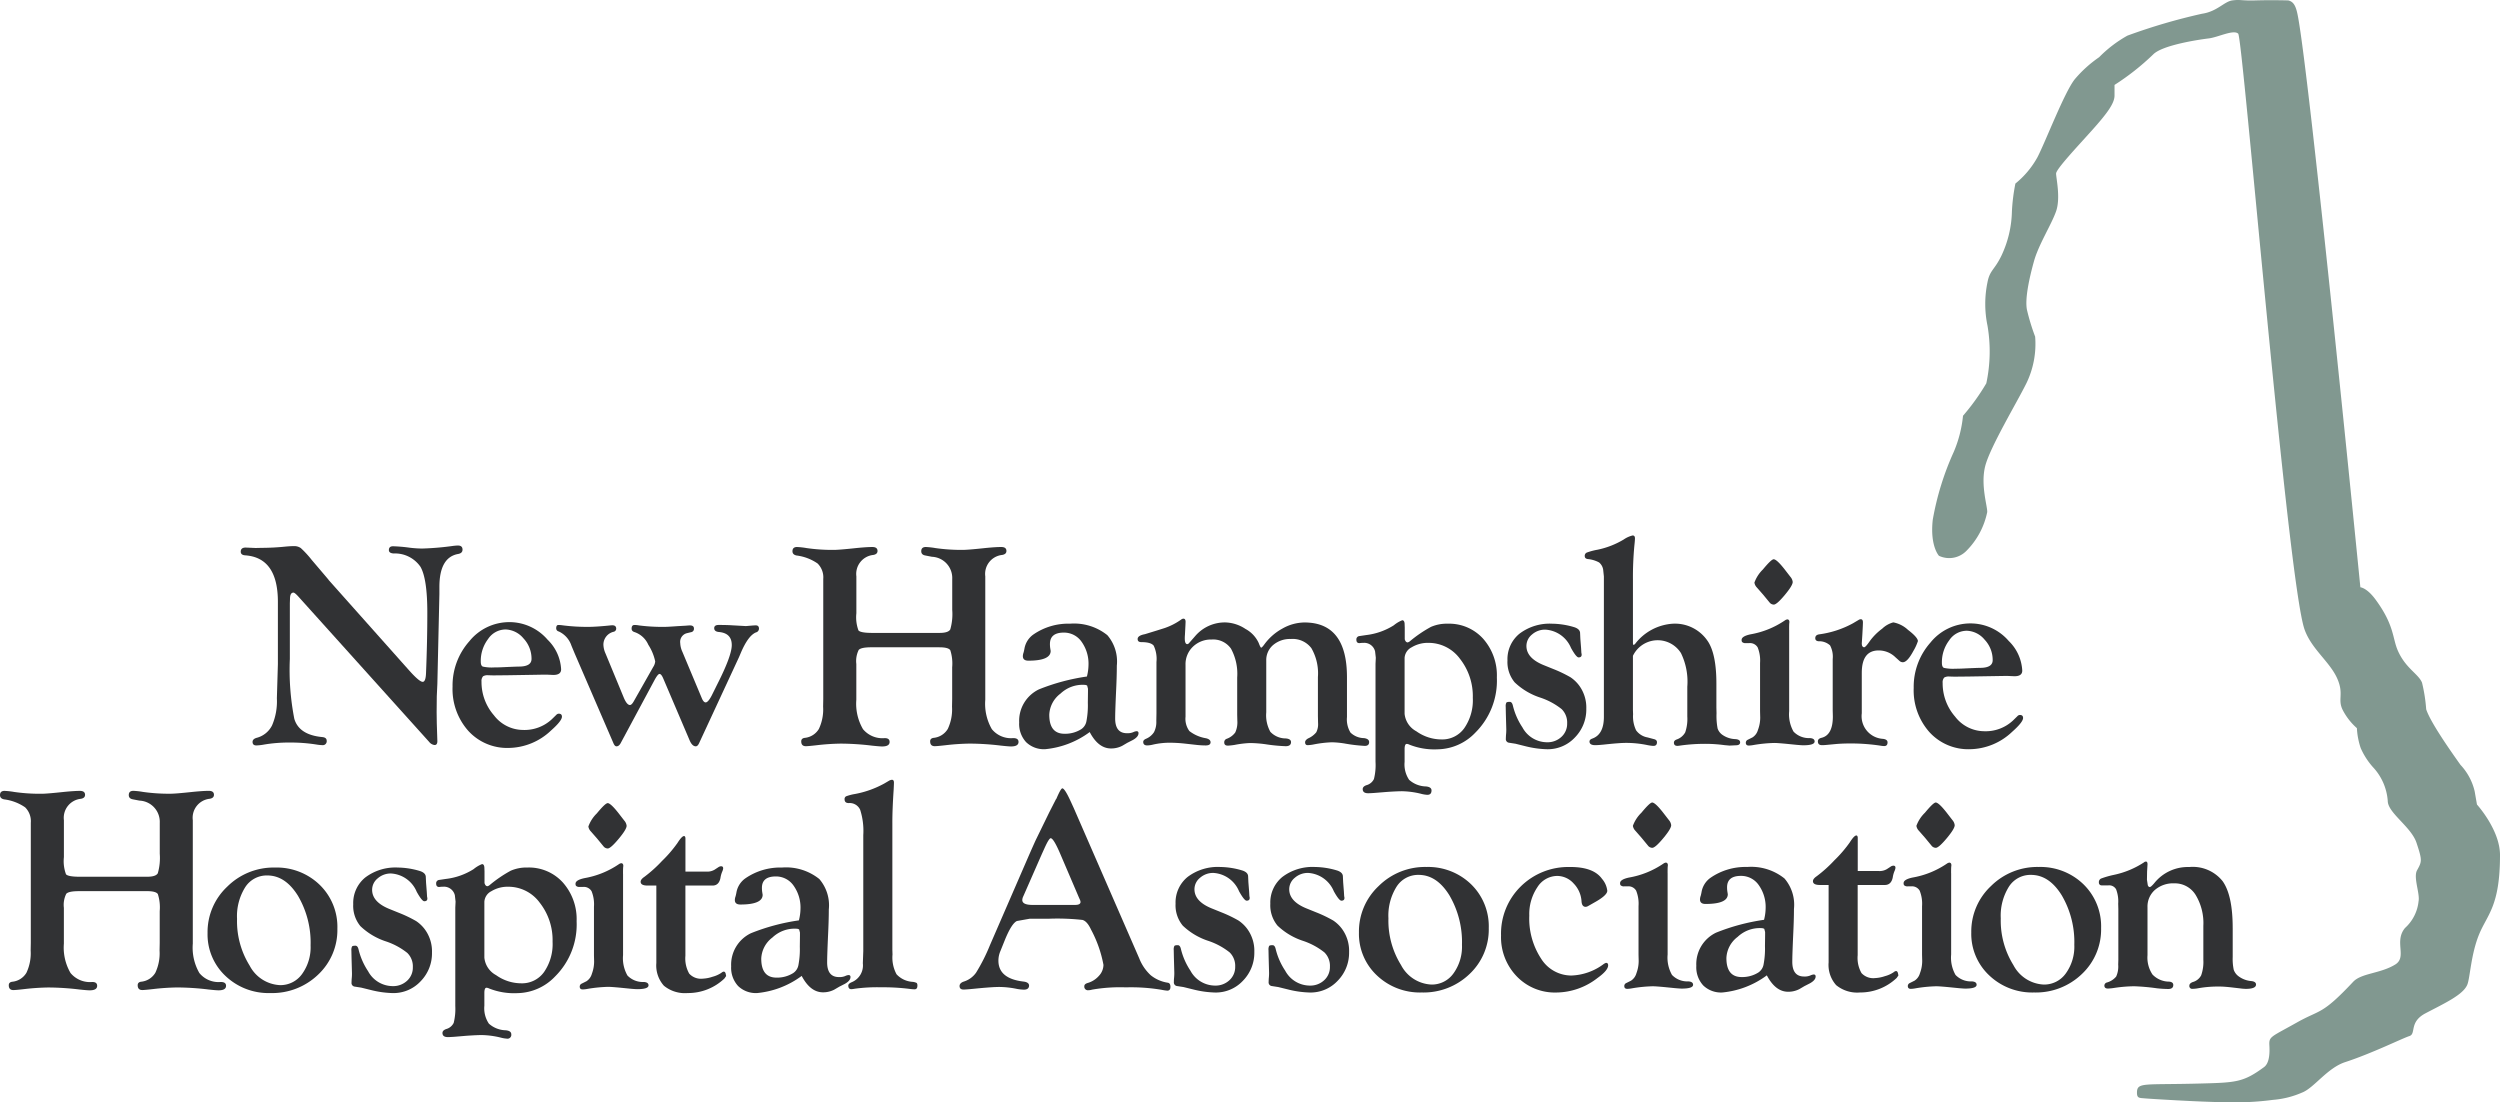 <svg xmlns="http://www.w3.org/2000/svg" width="300.389" height="132.435" viewBox="0 0 300.389 132.435">
  <g id="Group_1" data-name="Group 1" transform="translate(-90 192.001)">
    <path id="Path_1" data-name="Path 1" d="M290.22.049c.7.16.945.769,1.157,1.874,1.466,7.624,7.51,68.641,7.51,68.641s.769.044,1.818,1.466c2.265,3.075,2.023,4.609,2.671,6.115.928,2.155,2.493,2.819,2.92,3.883a19.3,19.3,0,0,1,.5,3.191c.541,1.712,3.554,5.873,4.113,6.673a6.967,6.967,0,0,1,1.71,3.177l.278,1.6s2.769,3.045,2.769,6.074c0,6.176-1.541,7.144-2.519,9.543s-1.073,5.159-1.4,6c-.472,1.22-2.667,2.225-5.033,3.466-2.005,1.053-1.095,2.469-1.934,2.736s-4.5,2.082-7.712,3.129c-2.172.707-3.758,3.129-5.207,3.67a10.794,10.794,0,0,1-3.46.866,35.208,35.208,0,0,1-5.929.278c-2.8-.021-8.948-.407-9.447-.453-.7-.066-1,.016-.979-.761.038-1.19.9-.854,7.357-1.021,4.5-.116,5.38-.114,7.914-1.982.486-.358.718-1.181.639-2.58-.065-1.109.144-1,3.3-2.774,2.853-1.611,2.962-.843,6.766-4.891.992-1.056,3.272-.977,5.061-2.081,1.452-.9-.181-2.766,1.173-4.39a5.009,5.009,0,0,0,1.624-3.208c.188-.9-.655-2.871-.178-3.727.588-1.056.632-1.182-.07-3.3-.64-1.926-3.454-3.593-3.454-5.03a6.643,6.643,0,0,0-1.769-4.048,8.672,8.672,0,0,1-1.482-2.3,8.958,8.958,0,0,1-.457-2.394,7.505,7.505,0,0,1-1.678-2.133c-.7-1.332.174-1.929-.7-3.866-.9-2-3.085-3.512-3.914-5.865-2.017-5.721-7.409-71.048-7.969-71.581s-2.421.434-3.538.568S275.123,5.4,274,6.533a29.833,29.833,0,0,1-4.652,3.671v1.333c-.039.908-.871,2.067-2.659,4.065s-4.362,4.719-4.362,5.251.559,2.933,0,4.532-2.1,4-2.656,6-1.118,4.532-.839,5.865a25.659,25.659,0,0,0,.979,3.2,10.839,10.839,0,0,1-1.052,5.6c-1.185,2.394-4.4,7.727-4.959,9.992s.293,4.81.251,5.489a9.209,9.209,0,0,1-2.488,4.643,2.89,2.89,0,0,1-3.308.609s-1.1-1.161-.746-4.341a33.743,33.743,0,0,1,2.516-8.131,14.748,14.748,0,0,0,1.118-4.356,26.4,26.4,0,0,0,2.8-3.9,18.332,18.332,0,0,0,.14-6.936,12.791,12.791,0,0,1,0-5.2c.28-1.467.839-1.467,1.677-3.2a13.072,13.072,0,0,0,1.259-5.332,22.738,22.738,0,0,1,.418-3.332,10.689,10.689,0,0,0,2.656-3.174c.979-1.892,3.215-7.757,4.474-9.356A14.761,14.761,0,0,1,267.5,6.872a14.983,14.983,0,0,1,3.4-2.593,70.508,70.508,0,0,1,8.968-2.63c1.818-.266,2.656-1.467,3.635-1.6s1.119.051,2.8,0c1.941-.059,3.914,0,3.914,0" transform="translate(74.724 -192)" fill="#819890"/>
    <g id="Group_1-2" data-name="Group 1" transform="translate(90 -127.659)">
      <path id="Path_2" data-name="Path 2" d="M41.39,74l9.145,10.272.586.657Q52.3,86.24,52.693,86.24q.362,0,.4-1.054.156-3.817.156-7.272,0-4.059-.821-5.493A3.723,3.723,0,0,0,49.2,70.815c-.381-.023-.57-.16-.57-.406q0-.459.5-.459a18.356,18.356,0,0,1,2.01.174,13.625,13.625,0,0,0,1.49.1,33.817,33.817,0,0,0,3.794-.328c.232-.023.4-.035.5-.035q.555,0,.555.493c0,.293-.185.469-.554.527Q54.7,71.3,54.7,74.841v.846l-.245,10.8-.069,1.486-.018,1.919.018,1.313.069,2.16q0,.484-.35.466a.978.978,0,0,1-.639-.38L37.732,75.968c-.277-.3-.466-.449-.57-.449q-.414,0-.414.777l-.018.5v6.7a30.645,30.645,0,0,0,.537,7.186q.57,1.935,3.371,2.195c.346.036.52.182.52.441a.471.471,0,0,1-.538.527,5.272,5.272,0,0,1-.676-.069,19.718,19.718,0,0,0-3.223-.242,17.644,17.644,0,0,0-3.119.248,6.212,6.212,0,0,1-.884.1c-.312,0-.467-.142-.467-.423q0-.353.5-.494a2.869,2.869,0,0,0,1.842-1.492,7.293,7.293,0,0,0,.579-3.252l.122-4.106V76.63q0-5.314-3.926-5.589-.536-.035-.537-.441c0-.328.2-.494.59-.494l1.2.052.728-.017a28.82,28.82,0,0,0,2.9-.156q.573-.052.954-.052a1.376,1.376,0,0,1,.845.234,11.933,11.933,0,0,1,1.312,1.426l1.191,1.4q.708.83.845,1" transform="translate(-1.904 -68.655)" fill="#313234"/>
      <path id="Path_3" data-name="Path 3" d="M64.754,79.669a6.061,6.061,0,0,1,4.617,2.109A5.335,5.335,0,0,1,71,85.341q0,.674-.932.675l-.794-.035h-.4L67.82,86l-3.262.053-1.709.017-.587-.017a1.084,1.084,0,0,0-.638.121.854.854,0,0,0-.19.642,6.077,6.077,0,0,0,1.493,4.049,4.423,4.423,0,0,0,3.443,1.759,4.812,4.812,0,0,0,3.5-1.273l.553-.54a.414.414,0,0,1,.294-.14q.381,0,.381.363,0,.5-1.331,1.677a7.508,7.508,0,0,1-5.05,2.075,6.309,6.309,0,0,1-4.876-2.058,7.554,7.554,0,0,1-1.885-5.309,8,8,0,0,1,2.014-5.448,6.166,6.166,0,0,1,4.781-2.3m-.483.882a2.539,2.539,0,0,0-2.046,1.15,4.342,4.342,0,0,0-.876,2.711q0,.5.249.6a4.975,4.975,0,0,0,1.35.1q.567,0,1.2-.035,1.547-.069,1.788-.068,1.513,0,1.512-.927a3.563,3.563,0,0,0-.971-2.463,2.921,2.921,0,0,0-2.21-1.072" transform="translate(-3.578 -69.26)" fill="#313234"/>
      <path id="Path_4" data-name="Path 4" d="M93.19,83.907,88.4,94.236c-.115.252-.248.38-.4.38-.288,0-.536-.243-.743-.726l-3.148-7.384q-.242-.588-.466-.588-.208,0-.64.813l-4.029,7.505c-.139.253-.306.381-.5.381q-.207,0-.363-.363L73.442,83.441l-.381-.915a2.882,2.882,0,0,0-1.522-1.71.384.384,0,0,1-.311-.372q0-.407.259-.406a3.2,3.2,0,0,1,.344.017,22.768,22.768,0,0,0,3.278.207q.844,0,2.432-.155c.207-.023.351-.035.432-.035.3,0,.454.129.465.388a.384.384,0,0,1-.294.389A1.593,1.593,0,0,0,76.9,82.386a2.784,2.784,0,0,0,.26,1.087l2.169,5.247q.381.932.763.932.208,0,.468-.467l2.323-4.1a1.44,1.44,0,0,0,.242-.675,6.007,6.007,0,0,0-.83-2A2.784,2.784,0,0,0,80.671,80.9q-.381-.106-.381-.423,0-.441.345-.441a2.879,2.879,0,0,1,.535.052,21.689,21.689,0,0,0,3.123.173q.363,0,1.536-.086l.932-.052q.414-.035.534-.035.484,0,.484.372a.4.4,0,0,1-.277.424l-.57.138a1.071,1.071,0,0,0-.8,1.191,2.73,2.73,0,0,0,.261,1.053l2.341,5.591c.139.323.289.483.451.483q.294,0,.728-.828l.676-1.362q1.735-3.419,1.735-4.7,0-1.431-1.54-1.57-.57-.053-.57-.459,0-.388.537-.388.881,0,1.487.035l1.781.1.813-.068c.184-.012.312-.018.381-.018q.38,0,.38.406a.472.472,0,0,1-.363.441q-.933.38-1.816,2.453Z" transform="translate(-4.398 -69.283)" fill="#313234"/>
      <path id="Path_5" data-name="Path 5" d="M119.155,82.1h-8.2q-1.229,0-1.513.32a3,3,0,0,0-.285,1.682v4.3a6.065,6.065,0,0,0,.8,3.532,3.028,3.028,0,0,0,2.611,1.079c.391,0,.588.152.588.457q0,.546-.9.546c-.207,0-.616-.036-1.228-.1a32.023,32.023,0,0,0-3.752-.242,28.012,28.012,0,0,0-2.853.19c-.7.081-1.147.12-1.331.12-.37,0-.554-.192-.554-.58q0-.37.433-.422a2.237,2.237,0,0,0,1.686-1.071,5.5,5.5,0,0,0,.51-2.678l.017-.934V73.885a2.335,2.335,0,0,0-.683-1.856,5.675,5.675,0,0,0-2.533-.96c-.323-.069-.484-.24-.484-.51,0-.34.184-.509.554-.509a8.961,8.961,0,0,1,1.141.128,21.628,21.628,0,0,0,3.286.219q.639,0,2.732-.226,1.246-.121,1.885-.12c.415,0,.622.158.622.476q0,.386-.5.476a2.291,2.291,0,0,0-2.041,2.571v4.437a4.55,4.55,0,0,0,.251,2.061q.251.3,1.669.3h8.076q1.054,0,1.288-.423a6.644,6.644,0,0,0,.234-2.344V73.888a2.551,2.551,0,0,0-2.439-2.664l-.8-.156q-.484-.087-.484-.51c0-.34.184-.509.554-.509a8.961,8.961,0,0,1,1.141.128,21.979,21.979,0,0,0,3.3.219q.657,0,2.733-.226,1.244-.121,1.884-.12c.416,0,.623.158.623.476q0,.386-.5.476a2.291,2.291,0,0,0-2.041,2.573V88.4a6.117,6.117,0,0,0,.786,3.532,2.963,2.963,0,0,0,2.568,1.079q.64,0,.64.457,0,.546-.9.546c-.207,0-.612-.036-1.21-.1a32.369,32.369,0,0,0-3.753-.242,28.079,28.079,0,0,0-2.87.19q-1.056.121-1.331.12c-.37,0-.554-.192-.554-.58,0-.247.144-.388.433-.422a2.239,2.239,0,0,0,1.686-1.071,5.494,5.494,0,0,0,.509-2.677l.018-.933V84.5a5.2,5.2,0,0,0-.225-2.045q-.225-.353-1.3-.354" transform="translate(-6.265 -68.666)" fill="#313234"/>
      <path id="Path_6" data-name="Path 6" d="M138.657,86.218a5.9,5.9,0,0,0,.19-1.353,4.539,4.539,0,0,0-.832-2.825,2.569,2.569,0,0,0-2.136-1.1q-1.665,0-1.665,1.376a3.445,3.445,0,0,0,.035.5l.052.327q0,1.17-2.677,1.17-.7,0-.661-.605a1.391,1.391,0,0,1,.086-.381c.035-.127.069-.277.1-.449a2.622,2.622,0,0,1,1.055-1.695,7.394,7.394,0,0,1,4.427-1.315,6.383,6.383,0,0,1,4.479,1.381,4.837,4.837,0,0,1,1.141,3.662q0,1.312-.1,3.3-.1,2.28-.1,3.039,0,1.78,1.418,1.78a1.739,1.739,0,0,0,.744-.121,1.173,1.173,0,0,1,.4-.121.214.214,0,0,1,.242.242q0,.432-.675.813l-.675.345-.588.346a2.884,2.884,0,0,1-1.366.328q-1.521,0-2.559-1.971a10.665,10.665,0,0,1-5.343,2.058,3.068,3.068,0,0,1-2.3-.848,3.227,3.227,0,0,1-.83-2.357,4.189,4.189,0,0,1,2.381-3.986,24.9,24.9,0,0,1,5.764-1.542m-.346,1a3.863,3.863,0,0,0-2.836,1.055,3.341,3.341,0,0,0-1.348,2.542q0,2.283,1.832,2.283a3.641,3.641,0,0,0,1.989-.536,1.461,1.461,0,0,0,.64-.951,10.1,10.1,0,0,0,.173-2.23l.017-1.331v-.364l-.1-.38a.71.71,0,0,0-.363-.086" transform="translate(-8.058 -69.272)" fill="#313234"/>
      <path id="Path_7" data-name="Path 7" d="M170.84,86.24v4.819a3.038,3.038,0,0,0,.424,1.857,2.391,2.391,0,0,0,1.634.664c.4.059.606.218.606.476,0,.306-.174.458-.521.458a19.434,19.434,0,0,1-2.461-.294,11.128,11.128,0,0,0-1.49-.139,13.752,13.752,0,0,0-2.2.26,4.491,4.491,0,0,1-.71.086q-.312,0-.312-.353,0-.248.363-.46a2.623,2.623,0,0,0,.977-.733,2.137,2.137,0,0,0,.217-1.112l-.018-.828V86.235a6.041,6.041,0,0,0-.787-3.466,2.818,2.818,0,0,0-2.463-1.1,3.122,3.122,0,0,0-2.128.723,2.361,2.361,0,0,0-.829,1.862v6.224a4.079,4.079,0,0,0,.493,2.346,2.527,2.527,0,0,0,1.842.793c.426.036.64.182.64.44q0,.494-.642.494a20.54,20.54,0,0,1-2.46-.242,14.99,14.99,0,0,0-1.82-.138,12.275,12.275,0,0,0-1.854.224,7.3,7.3,0,0,1-.78.087q-.469.017-.468-.389a.432.432,0,0,1,.277-.424,2.188,2.188,0,0,0,1.046-.767,2.907,2.907,0,0,0,.251-1.406l-.017-.724V86.3a6.326,6.326,0,0,0-.744-3.466,2.6,2.6,0,0,0-2.318-1.1,3.115,3.115,0,0,0-2.257.861,2.9,2.9,0,0,0-.889,2.173v6.241a2.473,2.473,0,0,0,.466,1.725,4.424,4.424,0,0,0,1.988.861q.536.124.554.46.017.405-.589.405c-.289,0-.617-.017-.987-.052l-1.56-.174a16.892,16.892,0,0,0-1.715-.1,9.019,9.019,0,0,0-2.063.224,3.12,3.12,0,0,1-.692.1c-.324,0-.485-.141-.485-.424q0-.229.328-.372a2.118,2.118,0,0,0,.968-.8,2.677,2.677,0,0,0,.277-1.336l.017-.914V84.442a3.734,3.734,0,0,0-.328-1.965q-.328-.432-1.5-.432c-.289,0-.433-.123-.433-.37q0-.422.868-.582l1.406-.432.988-.312a7.705,7.705,0,0,0,1.978-1.02.429.429,0,0,1,.243-.1c.184-.011.277.115.277.38l-.018.433L151.37,81.2c-.012.127-.018.26-.018.4q0,.674.295.691a.367.367,0,0,0,.242-.156l.711-.813a4.69,4.69,0,0,1,3.638-1.643,4.586,4.586,0,0,1,2.4.778,3.663,3.663,0,0,1,1.6,1.7c.138.369.236.554.294.554s.174-.115.347-.346a6.562,6.562,0,0,1,2.2-1.946,5.465,5.465,0,0,1,2.651-.735q5.109,0,5.11,6.563" transform="translate(-8.994 -69.233)" fill="#313234"/>
      <path id="Path_8" data-name="Path 8" d="M176,96.454V84.662l.035-.724-.086-.758a1.338,1.338,0,0,0-1.384-1.035,3.429,3.429,0,0,0-.362.018l-.156.017c-.231-.011-.346-.147-.346-.406a.4.4,0,0,1,.346-.441l.813-.121a7.954,7.954,0,0,0,3.337-1.176,3.736,3.736,0,0,1,1.016-.606c.163,0,.257.129.281.383l.018.5V81.71q.1.365.345.383a.645.645,0,0,0,.293-.157,15.392,15.392,0,0,1,2.513-1.709,4.734,4.734,0,0,1,2.011-.383,5.5,5.5,0,0,1,4.257,1.805,6.636,6.636,0,0,1,1.649,4.655,8.8,8.8,0,0,1-2.59,6.633,6.382,6.382,0,0,1-4.506,2,8.111,8.111,0,0,1-3.419-.562.789.789,0,0,0-.311-.088q-.259,0-.259.639v1.52a3.3,3.3,0,0,0,.545,2.158,3.14,3.14,0,0,0,2.031.795q.657.07.658.476,0,.562-.555.527a3.612,3.612,0,0,1-.624-.1,10.255,10.255,0,0,0-2.34-.328q-.623,0-1.871.086l-1.49.121c-.358.023-.6.035-.728.035q-.659,0-.659-.494c0-.211.149-.37.449-.475a1.4,1.4,0,0,0,.9-.741,6.856,6.856,0,0,0,.19-2.052m3.493-12.485v6.7a2.681,2.681,0,0,0,1.409,2.1,5.212,5.212,0,0,0,3.035.981,3.244,3.244,0,0,0,2.732-1.36,5.907,5.907,0,0,0,1.02-3.632,7.266,7.266,0,0,0-1.539-4.691,4.67,4.67,0,0,0-3.77-1.92,3.753,3.753,0,0,0-2.041.534,1.528,1.528,0,0,0-.847,1.291" transform="translate(-10.724 -69.245)" fill="#313234"/>
      <path id="Path_9" data-name="Path 9" d="M198.422,79.872a9.471,9.471,0,0,1,2.576.4q.709.208.761.675l.035.761.086,1.089.035.588a.794.794,0,0,1,.035.207q0,.328-.368.328-.28,0-.912-1.135a3.564,3.564,0,0,0-3.085-2.2,2.362,2.362,0,0,0-1.6.584,1.768,1.768,0,0,0-.672,1.375q0,1.443,2.023,2.284l1.193.483a15.659,15.659,0,0,1,2.075.994,4.232,4.232,0,0,1,1.056,1.011,4.466,4.466,0,0,1,.847,2.765,4.794,4.794,0,0,1-1.367,3.457,4.456,4.456,0,0,1-3.336,1.417,11.7,11.7,0,0,1-2.612-.363L194,94.294l-.778-.121a.433.433,0,0,1-.381-.484c0-.092.006-.236.017-.432a5.761,5.761,0,0,0,.035-.676l-.052-1.884-.017-.848a.933.933,0,0,1,.078-.493c.052-.063.187-.095.406-.095q.276,0,.38.465a8.15,8.15,0,0,0,1.142,2.6,3.377,3.377,0,0,0,2.956,1.792,2.44,2.44,0,0,0,1.729-.645,2.127,2.127,0,0,0,.691-1.625,2.262,2.262,0,0,0-.665-1.718A8.347,8.347,0,0,0,197,88.758a8.062,8.062,0,0,1-3.1-1.841,3.832,3.832,0,0,1-.865-2.637,3.944,3.944,0,0,1,1.452-3.215,6,6,0,0,1,3.926-1.193" transform="translate(-11.904 -69.272)" fill="#313234"/>
      <path id="Path_10" data-name="Path 10" d="M208.735,83.043v6.5l.018.517a3.846,3.846,0,0,0,.362,1.923,2.136,2.136,0,0,0,1.367.853l.778.207c.253.058.374.194.363.406-.012.294-.179.429-.5.406a5.866,5.866,0,0,1-.676-.1,12.508,12.508,0,0,0-2.547-.259q-.8,0-2.634.2-.746.073-1.057.073-.694,0-.693-.441c0-.154.115-.271.346-.354q1.383-.5,1.383-2.611V73.5l-.086-.813a1.4,1.4,0,0,0-.493-.874,3.517,3.517,0,0,0-1.358-.406q-.363-.052-.363-.363a.425.425,0,0,1,.243-.415,7.556,7.556,0,0,1,1.3-.346,10.064,10.064,0,0,0,3.141-1.227,3.166,3.166,0,0,1,1.072-.484c.184,0,.277.115.277.346q0,.242-.069.866a40.169,40.169,0,0,0-.173,4.035v7.635c0,.174.035.266.1.277l.155-.121a6.2,6.2,0,0,1,4.592-2.439,4.736,4.736,0,0,1,4.109,2.053q1.07,1.535,1.071,5.141v2.88l.017.69a8.1,8.1,0,0,0,.129,1.829,1.54,1.54,0,0,0,.648.811,2.855,2.855,0,0,0,1.47.466q.588.035.588.389c0,.236-.174.354-.521.354l-.745.035-.606-.053a17.1,17.1,0,0,0-2.132-.155,21.165,21.165,0,0,0-3.206.207,2.2,2.2,0,0,1-.329.035c-.278,0-.416-.129-.416-.389q0-.248.311-.372a1.86,1.86,0,0,0,1.046-.862,4.954,4.954,0,0,0,.251-1.9V86.75a7.846,7.846,0,0,0-.757-4.035,3.3,3.3,0,0,0-5.78.327" transform="translate(-12.529 -68.575)" fill="#313234"/>
      <path id="Path_11" data-name="Path 11" d="M228.748,80.1v9.78a4.2,4.2,0,0,0,.526,2.45,2.551,2.551,0,0,0,1.963.776c.381.024.57.16.57.406q0,.459-1.369.459-.173,0-.745-.049l-1.3-.13q-1.074-.1-1.421-.1a17.065,17.065,0,0,0-2.478.242,3.583,3.583,0,0,1-.589.069q-.365,0-.364-.337a.387.387,0,0,1,.225-.355l.587-.294a1.565,1.565,0,0,0,.648-.9,4.139,4.139,0,0,0,.268-1.483l-.018-.723V84.076a4.22,4.22,0,0,0-.285-1.862,1.07,1.07,0,0,0-1.029-.518h-.4a.57.57,0,0,1-.449-.141.428.428,0,0,1-.053-.246q0-.439,1.058-.668a10.537,10.537,0,0,0,4.147-1.678.633.633,0,0,1,.294-.12c.161.011.242.12.242.327l-.017.155q-.017.156-.017.777m-1.86-8.482q.362,0,1.292,1.176l.723.935a1.122,1.122,0,0,1,.276.605q.017.415-.948,1.573t-1.326,1.158a.678.678,0,0,1-.465-.207l-.811-.985-.757-.865a1.064,1.064,0,0,1-.293-.587,4.182,4.182,0,0,1,1.016-1.574q1.016-1.227,1.292-1.227" transform="translate(-13.77 -68.763)" fill="#313234"/>
      <path id="Path_12" data-name="Path 12" d="M238.055,85.747V90.6a2.726,2.726,0,0,0,2.56,3.073c.357.048.536.189.536.424q0,.441-.4.441a2.879,2.879,0,0,1-.485-.052,24.008,24.008,0,0,0-3.569-.26q-.971,0-1.751.069l-1.074.1a5.318,5.318,0,0,1-.606.034c-.324,0-.485-.152-.485-.458,0-.212.144-.353.433-.423q1.365-.328,1.365-2.569l-.017-.724V84.084a2.883,2.883,0,0,0-.32-1.646,1.942,1.942,0,0,0-1.375-.492q-.4-.035-.4-.372c0-.259.156-.412.469-.459A11.617,11.617,0,0,0,237,79.785l.674-.4a.5.5,0,0,1,.26-.086q.259,0,.259.38c0,.081-.006.249-.017.5l-.052.968-.069,1.072.017.19c.046.162.131.249.257.26s.365-.266.754-.83a6.975,6.975,0,0,1,1.431-1.409,3.056,3.056,0,0,1,1.328-.752,3.537,3.537,0,0,1,1.766.9q1.174.9,1.191,1.348a5.74,5.74,0,0,1-.558,1.21q-.715,1.333-1.256,1.331a.6.6,0,0,1-.413-.173l-.48-.432a2.87,2.87,0,0,0-2.009-.813q-2.027,0-2.027,2.694" transform="translate(-14.352 -69.237)" fill="#313234"/>
      <path id="Path_13" data-name="Path 13" d="M251.874,79.835a6.063,6.063,0,0,1,4.617,2.109,5.335,5.335,0,0,1,1.625,3.563q0,.674-.932.675l-.794-.035h-.4l-1.053.017-3.262.053-1.709.017-.587-.017a1.084,1.084,0,0,0-.638.121.854.854,0,0,0-.19.642,6.075,6.075,0,0,0,1.493,4.049,4.426,4.426,0,0,0,3.443,1.759,4.813,4.813,0,0,0,3.5-1.273l.553-.54a.412.412,0,0,1,.294-.14q.381,0,.381.363,0,.5-1.331,1.677a7.508,7.508,0,0,1-5.05,2.075,6.309,6.309,0,0,1-4.876-2.058,7.554,7.554,0,0,1-1.885-5.309,8,8,0,0,1,2.014-5.448,6.166,6.166,0,0,1,4.781-2.3m-.483.882a2.539,2.539,0,0,0-2.046,1.15,4.343,4.343,0,0,0-.877,2.711q0,.5.25.6a4.975,4.975,0,0,0,1.35.1q.567,0,1.2-.035,1.548-.069,1.789-.068,1.512,0,1.512-.927a3.563,3.563,0,0,0-.971-2.463,2.921,2.921,0,0,0-2.21-1.072" transform="translate(-15.131 -69.27)" fill="#313234"/>
      <path id="Path_14" data-name="Path 14" d="M17.673,113.33h-8.2q-1.229,0-1.513.32a3,3,0,0,0-.285,1.683v4.3a6.063,6.063,0,0,0,.8,3.531,3.03,3.03,0,0,0,2.611,1.079q.587,0,.587.457,0,.546-.9.546-.311,0-1.228-.1a32.012,32.012,0,0,0-3.752-.242,28.289,28.289,0,0,0-2.853.19c-.7.081-1.147.121-1.331.121q-.555,0-.554-.581,0-.37.433-.422a2.235,2.235,0,0,0,1.686-1.072,5.5,5.5,0,0,0,.51-2.678l.017-.934V105.114a2.341,2.341,0,0,0-.683-1.858A5.689,5.689,0,0,0,.484,102.3c-.323-.07-.484-.241-.484-.51,0-.341.184-.51.554-.51a9.144,9.144,0,0,1,1.141.128,21.618,21.618,0,0,0,3.286.219q.639,0,2.732-.225,1.246-.121,1.885-.121.622,0,.622.476,0,.387-.5.476A2.292,2.292,0,0,0,7.678,104.8v4.436a4.556,4.556,0,0,0,.251,2.062q.251.3,1.669.3h8.076q1.054,0,1.288-.423a6.636,6.636,0,0,0,.234-2.344v-3.717a2.552,2.552,0,0,0-2.439-2.664l-.8-.155q-.484-.089-.484-.51c0-.341.184-.51.554-.51a9.144,9.144,0,0,1,1.141.128,21.969,21.969,0,0,0,3.3.219q.657,0,2.733-.225,1.244-.121,1.884-.121.623,0,.623.476,0,.387-.5.476a2.292,2.292,0,0,0-2.042,2.573v14.831a6.115,6.115,0,0,0,.787,3.531,2.965,2.965,0,0,0,2.568,1.079q.64,0,.64.457,0,.546-.9.546-.312,0-1.21-.1A32.37,32.37,0,0,0,21.3,124.9a28.355,28.355,0,0,0-2.87.19q-1.056.121-1.331.121-.555,0-.554-.581c0-.247.144-.388.433-.422a2.236,2.236,0,0,0,1.686-1.071,5.494,5.494,0,0,0,.509-2.676l.018-.933v-3.8a5.227,5.227,0,0,0-.225-2.046q-.225-.353-1.3-.354" transform="translate(0 -70.594)" fill="#313234"/>
      <path id="Path_15" data-name="Path 15" d="M34.652,111.1a7.415,7.415,0,0,1,5.4,2.073,7.04,7.04,0,0,1,2.127,5.268,7.346,7.346,0,0,1-2.308,5.519,7.969,7.969,0,0,1-5.75,2.219,7.494,7.494,0,0,1-5.387-2.055,6.84,6.84,0,0,1-2.153-5.164,7.475,7.475,0,0,1,2.361-5.562,7.89,7.89,0,0,1,5.715-2.3m-.9.951a3.07,3.07,0,0,0-2.652,1.413,6.555,6.555,0,0,0-.982,3.807,10.109,10.109,0,0,0,1.516,5.615,4.341,4.341,0,0,0,3.652,2.343,3.187,3.187,0,0,0,2.644-1.335,5.483,5.483,0,0,0,1.025-3.436,11.1,11.1,0,0,0-1.515-5.96q-1.516-2.446-3.686-2.446" transform="translate(-1.641 -71.2)" fill="#313234"/>
      <path id="Path_16" data-name="Path 16" d="M50.6,111.1a9.512,9.512,0,0,1,2.576.4q.709.208.761.675l.035.761.086,1.089.035.588a.788.788,0,0,1,.035.207q0,.328-.368.328-.28,0-.912-1.135a3.564,3.564,0,0,0-3.085-2.2,2.362,2.362,0,0,0-1.6.584,1.768,1.768,0,0,0-.672,1.375q0,1.443,2.023,2.284l1.193.483a15.658,15.658,0,0,1,2.074.994,4.232,4.232,0,0,1,1.056,1.011,4.466,4.466,0,0,1,.847,2.765,4.8,4.8,0,0,1-1.367,3.458,4.456,4.456,0,0,1-3.336,1.417,11.7,11.7,0,0,1-2.612-.363l-1.193-.294-.778-.121a.433.433,0,0,1-.381-.484c0-.092.006-.236.017-.433a5.729,5.729,0,0,0,.035-.675l-.052-1.884L45,121.079a.935.935,0,0,1,.078-.494c.052-.063.187-.095.406-.095q.276,0,.38.465a8.149,8.149,0,0,0,1.142,2.6,3.377,3.377,0,0,0,2.956,1.792,2.44,2.44,0,0,0,1.729-.645,2.127,2.127,0,0,0,.692-1.625,2.262,2.262,0,0,0-.665-1.718,8.347,8.347,0,0,0-2.533-1.375,8.062,8.062,0,0,1-3.1-1.841,3.832,3.832,0,0,1-.865-2.637,3.947,3.947,0,0,1,1.452-3.216A6,6,0,0,1,50.6,111.1" transform="translate(-2.778 -71.201)" fill="#313234"/>
      <path id="Path_17" data-name="Path 17" d="M58.154,127.683V115.891l.034-.724-.085-.758a1.339,1.339,0,0,0-1.383-1.035,3.409,3.409,0,0,0-.363.018l-.157.017c-.23-.011-.345-.147-.345-.406a.4.4,0,0,1,.345-.441l.813-.121a7.959,7.959,0,0,0,3.337-1.176,3.707,3.707,0,0,1,1.016-.606c.163,0,.256.129.281.383l.018.5v1.392c.068.244.184.372.345.383a.644.644,0,0,0,.293-.156,15.392,15.392,0,0,1,2.513-1.709,4.732,4.732,0,0,1,2.012-.383,5.5,5.5,0,0,1,4.256,1.805,6.635,6.635,0,0,1,1.648,4.655,8.8,8.8,0,0,1-2.59,6.633,6.38,6.38,0,0,1-4.506,2,8.121,8.121,0,0,1-3.42-.561.79.79,0,0,0-.31-.088c-.174,0-.259.213-.259.639v1.52a3.3,3.3,0,0,0,.545,2.158,3.135,3.135,0,0,0,2.03.795q.659.07.659.476a.461.461,0,0,1-.555.526,3.544,3.544,0,0,1-.624-.1,10.247,10.247,0,0,0-2.338-.328q-.625,0-1.873.086L58,131.41c-.359.023-.6.035-.728.035-.44,0-.659-.165-.659-.494,0-.211.149-.37.449-.475a1.409,1.409,0,0,0,.9-.741,6.933,6.933,0,0,0,.19-2.052M61.647,115.2v6.7a2.681,2.681,0,0,0,1.408,2.1,5.217,5.217,0,0,0,3.036.981,3.242,3.242,0,0,0,2.731-1.36,5.907,5.907,0,0,0,1.021-3.632,7.266,7.266,0,0,0-1.54-4.691,4.669,4.669,0,0,0-3.77-1.92,3.75,3.75,0,0,0-2.04.534,1.527,1.527,0,0,0-.847,1.291" transform="translate(-3.448 -71.173)" fill="#313234"/>
      <path id="Path_18" data-name="Path 18" d="M79.415,111.332v9.781a4.193,4.193,0,0,0,.527,2.449,2.554,2.554,0,0,0,1.963.777c.381.023.57.159.57.405q0,.459-1.369.459-.173,0-.745-.049l-1.3-.13q-1.075-.1-1.421-.1a17.065,17.065,0,0,0-2.478.242,3.583,3.583,0,0,1-.589.069q-.365,0-.364-.337a.387.387,0,0,1,.225-.355l.587-.294a1.565,1.565,0,0,0,.648-.9,4.14,4.14,0,0,0,.268-1.483l-.018-.723V115.3a4.22,4.22,0,0,0-.285-1.862,1.071,1.071,0,0,0-1.028-.518h-.4a.57.57,0,0,1-.449-.141.428.428,0,0,1-.053-.246q0-.439,1.058-.668a10.551,10.551,0,0,0,4.147-1.677.627.627,0,0,1,.294-.121q.242.017.242.327l-.017.155c-.011.1-.018.363-.018.777m-1.859-8.482q.362,0,1.292,1.176l.723.935a1.122,1.122,0,0,1,.276.605q.017.415-.948,1.573T77.574,108.3a.682.682,0,0,1-.466-.207l-.81-.985-.757-.865a1.061,1.061,0,0,1-.293-.587,4.182,4.182,0,0,1,1.016-1.574q1.016-1.227,1.292-1.227" transform="translate(-4.551 -70.691)" fill="#313234"/>
      <path id="Path_19" data-name="Path 19" d="M87.42,113.013v8.439a3.7,3.7,0,0,0,.458,2.144,1.909,1.909,0,0,0,1.618.605,4.3,4.3,0,0,0,1.2-.234,3.44,3.44,0,0,0,1.047-.469.577.577,0,0,1,.276-.144c.14,0,.225.118.26.354l.036.176-.208.3a6.343,6.343,0,0,1-4.418,1.746,3.978,3.978,0,0,1-2.851-.88,3.644,3.644,0,0,1-.91-2.728v-9.308H82.872c-.553,0-.83-.152-.83-.457,0-.188.144-.381.435-.581a15.889,15.889,0,0,0,2.134-1.919,15.13,15.13,0,0,0,1.858-2.162q.536-.847.8-.83c.092.011.144.1.156.259v4.012h2.507a1.714,1.714,0,0,0,.986-.224l.45-.294a.615.615,0,0,1,.31-.122c.2-.011.29.082.278.28a1.319,1.319,0,0,1-.121.383,3.3,3.3,0,0,0-.208.767c-.126.593-.444.889-.95.889Z" transform="translate(-5.065 -70.951)" fill="#313234"/>
      <path id="Path_20" data-name="Path 20" d="M101.772,117.447a5.9,5.9,0,0,0,.19-1.353,4.539,4.539,0,0,0-.832-2.825,2.569,2.569,0,0,0-2.136-1.1q-1.665,0-1.665,1.376a3.441,3.441,0,0,0,.035.5l.052.327q0,1.17-2.677,1.17-.7,0-.661-.605a1.357,1.357,0,0,1,.086-.381c.035-.127.069-.277.1-.449a2.622,2.622,0,0,1,1.055-1.695,7.394,7.394,0,0,1,4.427-1.314,6.383,6.383,0,0,1,4.479,1.381,4.837,4.837,0,0,1,1.141,3.662q0,1.313-.1,3.3-.1,2.28-.1,3.039,0,1.78,1.418,1.78a1.742,1.742,0,0,0,.744-.121,1.173,1.173,0,0,1,.4-.121.214.214,0,0,1,.242.242q0,.432-.675.813l-.675.345-.588.346a2.884,2.884,0,0,1-1.366.328q-1.521,0-2.559-1.971a10.665,10.665,0,0,1-5.343,2.058,3.068,3.068,0,0,1-2.3-.848,3.227,3.227,0,0,1-.83-2.357,4.189,4.189,0,0,1,2.381-3.986,24.893,24.893,0,0,1,5.764-1.542m-.346,1a3.863,3.863,0,0,0-2.836,1.055,3.341,3.341,0,0,0-1.348,2.543q0,2.281,1.832,2.282a3.641,3.641,0,0,0,1.989-.536,1.461,1.461,0,0,0,.64-.951,10.1,10.1,0,0,0,.173-2.23l.017-1.331v-.364l-.1-.38a.713.713,0,0,0-.363-.086" transform="translate(-5.78 -71.201)" fill="#313234"/>
      <path id="Path_21" data-name="Path 21" d="M113.9,105.007v15.276l.018.57a4.228,4.228,0,0,0,.484,2.376,2.856,2.856,0,0,0,1.9.907,1.4,1.4,0,0,1,.527.141.485.485,0,0,1,.078.335q0,.424-.347.424a5.528,5.528,0,0,1-.606-.053,25.737,25.737,0,0,0-3.413-.19,19.666,19.666,0,0,0-3.171.174,2.573,2.573,0,0,1-.4.052c-.242,0-.364-.147-.364-.441q0-.229.433-.406a2.181,2.181,0,0,0,1.315-2.262l.035-1,.017-.465V106.509a8.31,8.31,0,0,0-.372-3.038,1.376,1.376,0,0,0-1.375-.813q-.5,0-.5-.456a.366.366,0,0,1,.19-.36,5.745,5.745,0,0,1,1.042-.272,11.742,11.742,0,0,0,3.54-1.263l.588-.346a.826.826,0,0,1,.311-.1c.174-.011.26.1.26.345,0,.127-.012.416-.035.864q-.156,2.333-.156,3.94" transform="translate(-6.678 -70.506)" fill="#313234"/>
      <path id="Path_22" data-name="Path 22" d="M136.6,103.315l7.868,18.056a5.458,5.458,0,0,0,1.384,2.04,4.274,4.274,0,0,0,2.058.9q.311.053.311.494,0,.474-.4.458a6.089,6.089,0,0,1-.659-.1,22.163,22.163,0,0,0-4.3-.294,19.554,19.554,0,0,0-4.053.273,1.729,1.729,0,0,1-.45.072.432.432,0,0,1-.484-.494c0-.165.126-.288.38-.371a2.84,2.84,0,0,0,1.375-.865,1.971,1.971,0,0,0,.545-1.314,14.526,14.526,0,0,0-1.5-4.254q-.466-1-1.026-1.15a27.478,27.478,0,0,0-3.974-.146H131.33l-1.553.276q-.638.293-1.448,2.277l-.535,1.329a2.927,2.927,0,0,0-.242,1.156q0,2.173,3.044,2.518.657.09.64.511c-.023.3-.231.458-.624.458a5.3,5.3,0,0,1-.884-.1,10.776,10.776,0,0,0-2.044-.224q-.815,0-2.634.173-1.353.138-1.681.138c-.323,0-.485-.141-.485-.422,0-.235.162-.411.484-.529a2.834,2.834,0,0,0,1.5-1.078,21.894,21.894,0,0,0,1.668-3.306l4.721-10.877q.57-1.295.795-1.779l1.609-3.3.829-1.623v.052q.553-1.313.744-1.314.276,0,.95,1.452Zm.649,10.811-2.258-5.277q-.811-1.9-1.156-1.9-.207,0-.758,1.224l-.328.724-2.018,4.6-.19.432a1.088,1.088,0,0,0-.12.448q0,.587,1.242.586h5.1q.656,0,.656-.362a.927.927,0,0,0-.086-.294Z" transform="translate(-7.587 -70.574)" fill="#313234"/>
      <path id="Path_23" data-name="Path 23" d="M155.91,111.028a9.47,9.47,0,0,1,2.576.4q.709.208.761.675l.034.761.087,1.089.035.588a.745.745,0,0,1,.034.207c0,.219-.122.328-.368.328q-.279,0-.912-1.135a3.563,3.563,0,0,0-3.084-2.2,2.362,2.362,0,0,0-1.6.584,1.768,1.768,0,0,0-.672,1.375q0,1.443,2.023,2.284l1.193.483a15.569,15.569,0,0,1,2.075.994,4.264,4.264,0,0,1,1.056,1.011,4.466,4.466,0,0,1,.847,2.765,4.8,4.8,0,0,1-1.367,3.457,4.456,4.456,0,0,1-3.336,1.417,11.709,11.709,0,0,1-2.613-.363l-1.192-.294-.778-.121a.433.433,0,0,1-.381-.484c0-.092,0-.236.017-.433a5.938,5.938,0,0,0,.035-.675l-.052-1.884-.017-.848a.933.933,0,0,1,.078-.493c.051-.063.187-.095.406-.095q.276,0,.38.465a8.149,8.149,0,0,0,1.142,2.6,3.376,3.376,0,0,0,2.956,1.792,2.433,2.433,0,0,0,1.729-.645,2.129,2.129,0,0,0,.693-1.625,2.26,2.26,0,0,0-.667-1.718,8.339,8.339,0,0,0-2.532-1.375,8.062,8.062,0,0,1-3.1-1.841,3.834,3.834,0,0,1-.865-2.637,3.949,3.949,0,0,1,1.451-3.216,6.006,6.006,0,0,1,3.927-1.193" transform="translate(-9.28 -71.196)" fill="#313234"/>
      <path id="Path_24" data-name="Path 24" d="M168.045,111.028a9.471,9.471,0,0,1,2.576.4q.709.208.761.675l.035.761.086,1.089.035.588a.787.787,0,0,1,.035.207q0,.328-.368.328-.28,0-.912-1.135a3.564,3.564,0,0,0-3.085-2.2,2.362,2.362,0,0,0-1.6.584,1.768,1.768,0,0,0-.672,1.375q0,1.443,2.023,2.284l1.193.483a15.659,15.659,0,0,1,2.075.994,4.232,4.232,0,0,1,1.056,1.011,4.466,4.466,0,0,1,.847,2.765,4.8,4.8,0,0,1-1.367,3.457,4.456,4.456,0,0,1-3.336,1.417,11.7,11.7,0,0,1-2.612-.363l-1.193-.294-.778-.121a.433.433,0,0,1-.381-.484c0-.092.006-.236.017-.433a5.73,5.73,0,0,0,.035-.675l-.052-1.884-.017-.848a.933.933,0,0,1,.078-.493c.052-.063.187-.095.406-.095q.276,0,.38.465a8.15,8.15,0,0,0,1.142,2.6,3.377,3.377,0,0,0,2.956,1.792,2.438,2.438,0,0,0,1.729-.645,2.128,2.128,0,0,0,.691-1.625,2.262,2.262,0,0,0-.665-1.718,8.347,8.347,0,0,0-2.533-1.375,8.062,8.062,0,0,1-3.1-1.841,3.834,3.834,0,0,1-.865-2.637,3.947,3.947,0,0,1,1.452-3.216,6,6,0,0,1,3.926-1.193" transform="translate(-10.029 -71.196)" fill="#313234"/>
      <path id="Path_25" data-name="Path 25" d="M182.1,111.027a7.415,7.415,0,0,1,5.4,2.073,7.04,7.04,0,0,1,2.127,5.268,7.346,7.346,0,0,1-2.308,5.519,7.969,7.969,0,0,1-5.75,2.219,7.494,7.494,0,0,1-5.387-2.055,6.841,6.841,0,0,1-2.153-5.165,7.474,7.474,0,0,1,2.361-5.561,7.89,7.89,0,0,1,5.715-2.3m-.9.951a3.07,3.07,0,0,0-2.652,1.413,6.555,6.555,0,0,0-.982,3.807,10.109,10.109,0,0,0,1.516,5.615,4.341,4.341,0,0,0,3.652,2.343,3.187,3.187,0,0,0,2.644-1.335,5.483,5.483,0,0,0,1.025-3.436,11.1,11.1,0,0,0-1.515-5.96q-1.516-2.446-3.686-2.446" transform="translate(-10.744 -71.196)" fill="#313234"/>
      <path id="Path_26" data-name="Path 26" d="M200.554,111.028q2.784,0,3.8,1.419a2.644,2.644,0,0,1,.639,1.435q0,.555-1.564,1.418l-.731.416a.689.689,0,0,1-.3.1q-.453,0-.5-.654a3.355,3.355,0,0,0-.955-2.16,2.668,2.668,0,0,0-1.968-.9,2.845,2.845,0,0,0-2.391,1.369,5.767,5.767,0,0,0-.963,3.4,8.785,8.785,0,0,0,1.423,5.175,4.287,4.287,0,0,0,3.633,2.023,6.86,6.86,0,0,0,3.935-1.42l.207-.1q.277-.017.277.291,0,.616-1.3,1.542a8.148,8.148,0,0,1-4.929,1.729,6.345,6.345,0,0,1-4.755-1.943,6.77,6.77,0,0,1-1.885-4.914,7.94,7.94,0,0,1,2.361-5.881,8.111,8.111,0,0,1,5.957-2.341" transform="translate(-11.868 -71.196)" fill="#313234"/>
      <path id="Path_27" data-name="Path 27" d="M213.183,111.259v9.78a4.2,4.2,0,0,0,.526,2.45,2.551,2.551,0,0,0,1.964.776q.57.037.57.406,0,.459-1.369.459-.173,0-.745-.049l-1.3-.13q-1.074-.1-1.421-.1a17.065,17.065,0,0,0-2.478.242,3.583,3.583,0,0,1-.589.069q-.365,0-.364-.337a.387.387,0,0,1,.225-.355l.587-.294a1.565,1.565,0,0,0,.648-.9,4.14,4.14,0,0,0,.268-1.483l-.018-.723v-5.845a4.221,4.221,0,0,0-.285-1.862,1.07,1.07,0,0,0-1.028-.518h-.4a.57.57,0,0,1-.449-.141.428.428,0,0,1-.053-.246q0-.439,1.058-.668a10.536,10.536,0,0,0,4.147-1.678.633.633,0,0,1,.294-.12c.161.011.242.12.242.327l-.017.155c-.011.1-.017.362-.017.777m-1.86-8.482q.362,0,1.292,1.176l.723.935a1.122,1.122,0,0,1,.276.605q.017.415-.948,1.573t-1.326,1.158a.678.678,0,0,1-.465-.207l-.811-.985-.757-.865a1.061,1.061,0,0,1-.293-.587A4.182,4.182,0,0,1,210.032,104q1.016-1.227,1.292-1.227" transform="translate(-12.809 -70.687)" fill="#313234"/>
      <path id="Path_28" data-name="Path 28" d="M225.371,117.374a5.9,5.9,0,0,0,.19-1.353,4.539,4.539,0,0,0-.832-2.825,2.569,2.569,0,0,0-2.136-1.1q-1.665,0-1.665,1.376a3.442,3.442,0,0,0,.035.5l.052.327q0,1.17-2.677,1.17-.7,0-.661-.605a1.356,1.356,0,0,1,.086-.381c.035-.127.069-.277.1-.449a2.622,2.622,0,0,1,1.055-1.694,7.394,7.394,0,0,1,4.427-1.315,6.383,6.383,0,0,1,4.479,1.381,4.837,4.837,0,0,1,1.141,3.662q0,1.313-.1,3.3-.1,2.28-.1,3.039,0,1.78,1.418,1.78a1.739,1.739,0,0,0,.744-.121,1.173,1.173,0,0,1,.4-.121.214.214,0,0,1,.242.242q0,.432-.675.813l-.675.345-.588.346a2.884,2.884,0,0,1-1.366.328q-1.521,0-2.559-1.971a10.665,10.665,0,0,1-5.343,2.058,3.068,3.068,0,0,1-2.3-.848,3.227,3.227,0,0,1-.83-2.357,4.189,4.189,0,0,1,2.381-3.986,24.9,24.9,0,0,1,5.764-1.542m-.346,1a3.863,3.863,0,0,0-2.836,1.055,3.341,3.341,0,0,0-1.348,2.542q0,2.283,1.832,2.283a3.641,3.641,0,0,0,1.989-.536,1.461,1.461,0,0,0,.64-.951,10.1,10.1,0,0,0,.173-2.23l.017-1.331v-.364l-.1-.38a.71.71,0,0,0-.363-.086" transform="translate(-13.411 -71.196)" fill="#313234"/>
      <path id="Path_29" data-name="Path 29" d="M237.544,112.94v8.439a3.688,3.688,0,0,0,.458,2.144,1.907,1.907,0,0,0,1.618.605,4.3,4.3,0,0,0,1.2-.234,3.432,3.432,0,0,0,1.046-.469.579.579,0,0,1,.277-.144q.208,0,.26.354l.035.176-.208.3a6.34,6.34,0,0,1-4.418,1.746,3.981,3.981,0,0,1-2.851-.88,3.647,3.647,0,0,1-.909-2.728V112.94H233q-.83,0-.83-.457,0-.281.434-.581a15.826,15.826,0,0,0,2.135-1.919,15.194,15.194,0,0,0,1.858-2.162q.536-.847.8-.83c.092.011.144.1.156.259v4.012h2.507a1.714,1.714,0,0,0,.986-.224l.449-.294a.615.615,0,0,1,.312-.122c.2-.011.288.082.276.28a1.312,1.312,0,0,1-.12.383,3.3,3.3,0,0,0-.208.767q-.19.889-.95.889Z" transform="translate(-14.334 -70.947)" fill="#313234"/>
      <path id="Path_30" data-name="Path 30" d="M249.492,111.259v9.78a4.187,4.187,0,0,0,.527,2.45,2.551,2.551,0,0,0,1.963.776c.381.024.57.16.57.406q0,.459-1.369.459-.173,0-.745-.049l-1.3-.13q-1.075-.1-1.421-.1a17.065,17.065,0,0,0-2.478.242,3.583,3.583,0,0,1-.589.069q-.364,0-.364-.337a.388.388,0,0,1,.224-.355l.588-.294a1.565,1.565,0,0,0,.648-.9,4.14,4.14,0,0,0,.268-1.483l-.018-.723v-5.845a4.22,4.22,0,0,0-.285-1.862,1.071,1.071,0,0,0-1.029-.518h-.4a.57.57,0,0,1-.449-.141.428.428,0,0,1-.053-.246q0-.439,1.058-.668a10.536,10.536,0,0,0,4.147-1.678.633.633,0,0,1,.294-.12c.161.011.242.12.242.327l-.017.155c-.011.1-.018.362-.018.777m-1.859-8.482q.362,0,1.292,1.176l.723.935a1.122,1.122,0,0,1,.276.605q.017.415-.948,1.573t-1.326,1.158a.682.682,0,0,1-.466-.207l-.81-.985-.757-.865a1.054,1.054,0,0,1-.293-.587A4.182,4.182,0,0,1,246.341,104q1.016-1.227,1.292-1.227" transform="translate(-15.051 -70.687)" fill="#313234"/>
      <path id="Path_31" data-name="Path 31" d="M260.517,111.027a7.415,7.415,0,0,1,5.4,2.073,7.041,7.041,0,0,1,2.127,5.268,7.346,7.346,0,0,1-2.308,5.519,7.969,7.969,0,0,1-5.75,2.219,7.492,7.492,0,0,1-5.387-2.055,6.841,6.841,0,0,1-2.153-5.165,7.474,7.474,0,0,1,2.361-5.561,7.89,7.89,0,0,1,5.715-2.3m-.9.951a3.07,3.07,0,0,0-2.652,1.413,6.555,6.555,0,0,0-.982,3.807,10.109,10.109,0,0,0,1.516,5.615,4.342,4.342,0,0,0,3.652,2.343,3.187,3.187,0,0,0,2.644-1.335,5.483,5.483,0,0,0,1.025-3.436,11.1,11.1,0,0,0-1.515-5.96q-1.516-2.446-3.686-2.446" transform="translate(-15.585 -71.196)" fill="#313234"/>
      <path id="Path_32" data-name="Path 32" d="M284.866,118.3v3.5a6.3,6.3,0,0,0,.121,1.527,1.642,1.642,0,0,0,.554.768,2.983,2.983,0,0,0,1.591.6c.357.046.536.185.536.415q0,.519-1.231.519a6.072,6.072,0,0,1-.745-.065l-1.126-.13c-.509-.053-.907-.082-1.2-.082a13.622,13.622,0,0,0-2.634.2,3.922,3.922,0,0,1-.693.073.336.336,0,0,1-.381-.38c0-.184.131-.328.4-.433a1.626,1.626,0,0,0,1.021-.813,4.8,4.8,0,0,0,.259-1.868v-4.08a6.526,6.526,0,0,0-.937-3.727,2.937,2.937,0,0,0-2.555-1.375,3.355,3.355,0,0,0-2.331.795,2.649,2.649,0,0,0-.887,2.072v5.767a3.666,3.666,0,0,0,.6,2.322,2.781,2.781,0,0,0,2.014.855q.484.052.484.4,0,.484-.606.484a13.056,13.056,0,0,1-1.369-.086,26.328,26.328,0,0,0-2.7-.242,16.977,16.977,0,0,0-2.322.184,7.046,7.046,0,0,1-.849.093q-.434,0-.433-.364a.394.394,0,0,1,.294-.363,2.219,2.219,0,0,0,1.124-.717,2.924,2.924,0,0,0,.243-1.427l.017-.57v-6.087l-.017-.675a4.075,4.075,0,0,0-.251-1.721.95.95,0,0,0-.925-.476h-.8a.32.32,0,0,1-.259-.1.352.352,0,0,1-.086-.26.469.469,0,0,1,.26-.459,10.877,10.877,0,0,1,1.527-.44,10.54,10.54,0,0,0,3.626-1.5.352.352,0,0,1,.224-.1c.139-.012.207.1.207.328l-.052.864-.017.986.1.657c.047.139.122.214.226.225s.276-.144.553-.467a5.155,5.155,0,0,1,4.194-1.937,4.589,4.589,0,0,1,4.021,1.7q1.209,1.7,1.208,5.615" transform="translate(-16.594 -71.153)" fill="#313234"/>
    </g>
  </g>
</svg>
